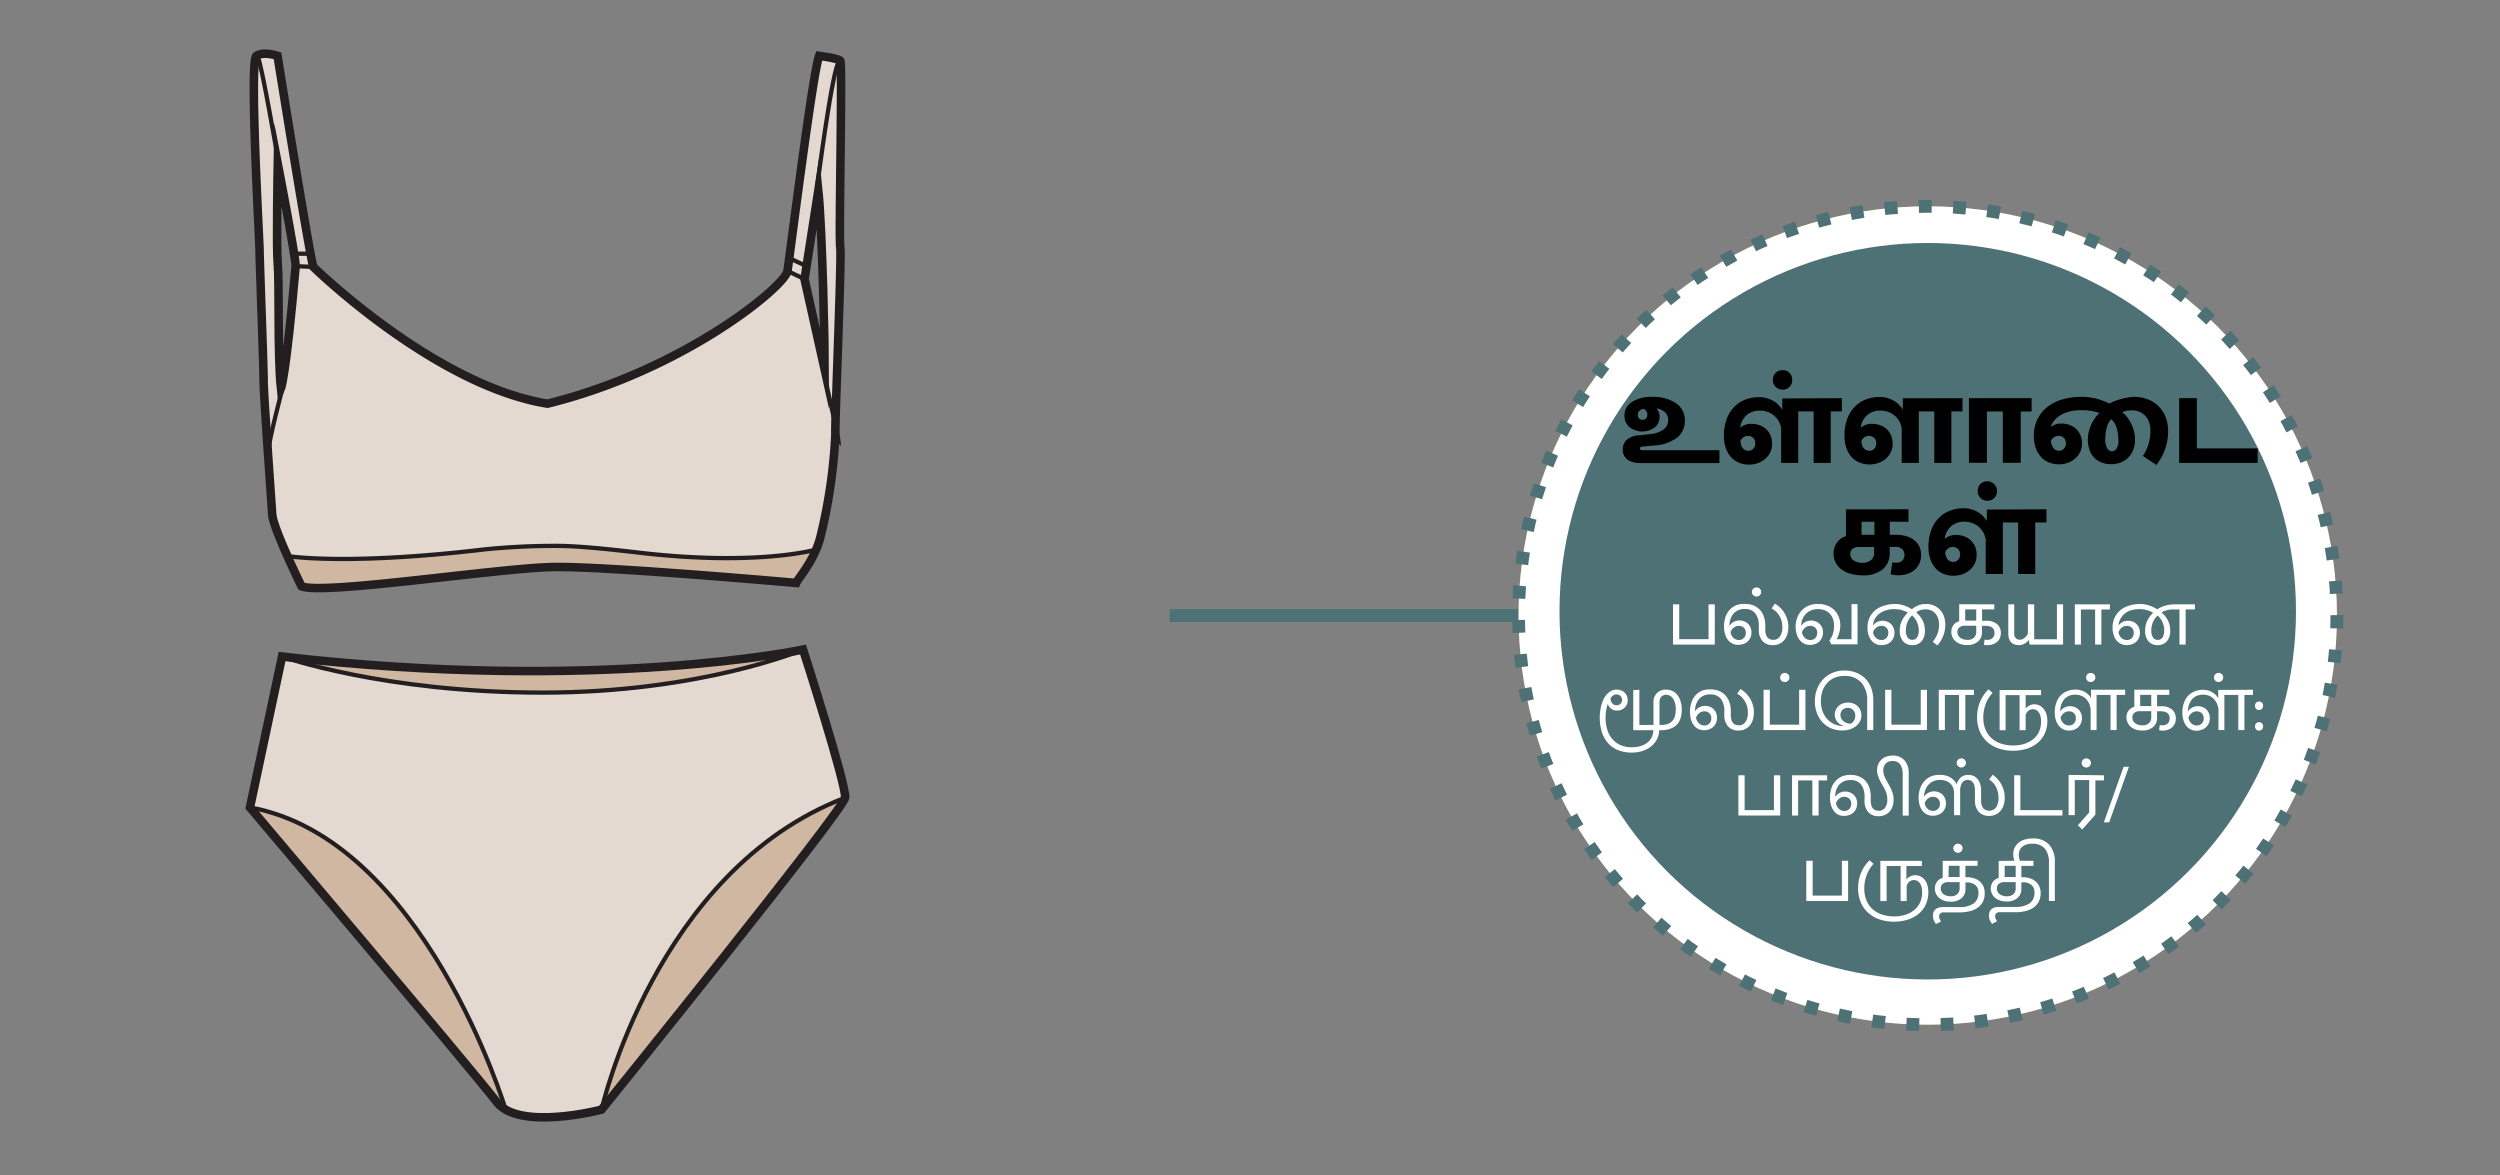 <svg xmlns="http://www.w3.org/2000/svg" viewBox="0 0 585 275"><rect x="0" y="0" width="585" height="275" fill="#808080" stroke="none"/><defs><style>.cls-1{fill:#e4d9d0;}.cls-2{fill:#cfb7a2;}.cls-3,.cls-4,.cls-5,.cls-8{fill:none;stroke-miterlimit:10;}.cls-3,.cls-4{stroke:#231f20;}.cls-3{stroke-width:2px;}.cls-5,.cls-8{stroke:#4e7175;stroke-width:3px;}.cls-6{fill:#84b250;}.cls-7{fill:#fff;}.cls-8{stroke-dasharray:3.01 5.01;}.cls-9{fill:#4e7175;}</style></defs><title>2.component 91</title><g id="B:_87-94" data-name="B: 87-94"><g id="_91_lingerie" data-name="91 lingerie"><path class="cls-1" d="M196.62,57.9c-.38-1.9.57-43.13,0-43.7s-4.94-1.14-4.94-1.14c-1.52,4-6.84,46.74-7.41,50.35s-24.23,23.18-56.16,31c-26.46-4.23-54.79-32-54.79-32-.89-2.6-8.36-49.4-8.36-49.4s-3.23-1.13-4.94,0,.76,43.51.76,45.6.95,27,.95,30.4,1.81,28.06,2,31.29,6.86,16.84,6.86,16.84c4.75,2.09,46.42-4.32,59-4.51s56.77,3.73,56.77,3.73c.47-1.14,4.08-5,5.57-10.41a124.52,124.52,0,0,0,3.59-24.4C195.29,100.08,197,59.8,196.62,57.9ZM69.14,62.27c-2.28,26-3.44,28.59-3.44,28.59-.82-7.72-.36-25.17-.74-29s0-23.56,0-23.56S69.29,60.56,69.14,62.27Zm119.12,3,3.23-20.71c1,9.69,1.52,37.68,1.52,42Z"/><path class="cls-1" d="M66,153.64s-6.21,29.09-7.51,35.3c0,0,52.51,62.06,57.74,68.92s24.52,1.8,24.52,1.8,56.63-70.07,57-73S187.91,152,187.91,152,140.2,162.14,66,153.64Z"/><path class="cls-2" d="M67.29,130.12s13.67,2.3,46.26-1.58a164.41,164.41,0,0,1,17-.8c5.17,0,14.06,1,19.65,1.66,27.26,3.1,40.72-.79,40.72-.79s-3.36,7.92-4.65,7.8-39.32-3.73-56.77-3.73-50.59,6.71-58.32,4.7Z"/><path class="cls-2" d="M140.76,259.66s12.52-55.93,57-73Z"/><path class="cls-2" d="M58.5,188.94c40.77,7.35,59.83,70.72,59.83,70.72Z"/><path class="cls-2" d="M66,153.64s23.72,8.43,60.93,8.43,61-10.06,61-10.06S127.94,161.93,66,153.64Z"/><path class="cls-3" d="M73.32,62.46s28.33,27.74,54.79,32C160,86.59,183.7,67,184.27,63.41s5.89-46.36,7.41-50.34c0,0,4.37.57,4.94,1.13s-.38,41.8,0,43.7-1.33,42.18-1.14,43.7a124.52,124.52,0,0,1-3.59,24.4c-1.49,5.4-5.1,9.27-5.57,10.41,0,0-44.23-3.92-56.77-3.73s-54.21,6.6-59,4.51c0,0-6.67-13.61-6.86-16.84s-2-27.87-2-31.29-.95-28.31-.95-30.4S58.31,14.2,60,13.07s4.94,0,4.94,0S72.43,59.86,73.32,62.46Z"/><path class="cls-3" d="M65,38.33s-.38,19.76,0,23.56-.08,21.25.74,29c0,0,1.16-2.55,3.44-28.59C69.29,60.56,65,38.33,65,38.33Z"/><path class="cls-3" d="M191.49,44.6l-3.23,20.71L193,86.59C193,82.28,192.48,54.29,191.49,44.6Z"/><path class="cls-4" d="M67.29,130.12s13.67,2.3,46.26-1.58a164.41,164.41,0,0,1,17-.8c5.17,0,14.06,1,19.65,1.66,27.26,3.1,40.72-.79,40.72-.79"/><path class="cls-4" d="M66.28,90.2S62.6,104,62.75,106.13"/><line class="cls-4" x1="193.25" y1="89.37" x2="195.5" y2="99.48"/><path class="cls-4" d="M191.31,43s3.45-27,5.07-28.76"/><path class="cls-4" d="M65.19,38.06S61,13.64,60.3,13.35"/><path class="cls-3" d="M66,153.64s-6.21,29.09-7.51,35.3c0,0,52.51,62.06,57.74,68.92s24.52,1.8,24.52,1.8,56.63-70.07,57-73S187.91,152,187.91,152,140.2,162.14,66,153.64Z"/><path class="cls-4" d="M140.76,259.66s12.52-55.93,57-73"/><path class="cls-4" d="M118.33,259.66S99.27,196.29,58.5,188.94"/><path class="cls-4" d="M66,153.64s23.72,8.43,60.93,8.43,61-10.06,61-10.06"/><line class="cls-4" x1="69.14" y1="62.27" x2="73.32" y2="62.46"/><line class="cls-4" x1="68.95" y1="59.37" x2="72.63" y2="59.37"/><line class="cls-4" x1="184.27" y1="63.41" x2="188.26" y2="65.31"/><line class="cls-4" x1="188.73" y1="62.27" x2="184.27" y2="60.22"/></g><line class="cls-5" x1="273.72" y1="144.03" x2="355.84" y2="144.03"/><circle class="cls-6" cx="451.09" cy="144.03" r="95.75"/><circle class="cls-7" cx="451.09" cy="144.03" r="95.75"/><circle class="cls-8" cx="451.09" cy="144.03" r="95.75"/><circle class="cls-9" cx="451.09" cy="143.03" r="86.17"/></g><g id="all_text" data-name="all text"><path d="M386.48,92.87a9.7,9.7,0,0,1,5.7,1.47,4.75,4.75,0,0,1,2.07,4.11,4.9,4.9,0,0,1-1.77,3.93,9.76,9.76,0,0,1-5.4,1.86l-2.79.27q-.54,0-.54.42a.41.41,0,0,0,.12.28.5.5,0,0,0,.39.14h18.09v3H383.87a5,5,0,0,1-3.06-.81,2.78,2.78,0,0,1-1.08-2.37,3.15,3.15,0,0,1,.81-2.15,4.57,4.57,0,0,1,3-1.15l2.67-.3a6.13,6.13,0,0,0,3.06-1.08,2.62,2.62,0,0,0,1.08-2.16,2.49,2.49,0,0,0-.73-1.86,3.36,3.36,0,0,0-2-.87,2.73,2.73,0,0,1,.72,1.92,3.12,3.12,0,0,1-1.12,2.49,4.91,4.91,0,0,1-5.94-.08,3.43,3.43,0,0,1-1.16-2.68,3.68,3.68,0,0,1,1.73-3.17A8.16,8.16,0,0,1,386.48,92.87Zm-1,4.2a1.43,1.43,0,0,0-.84-1.38,1.66,1.66,0,0,0-1,.42,1.24,1.24,0,0,0-.39,1,1.13,1.13,0,0,0,.3.82,1.19,1.19,0,0,0,1.62,0A1.13,1.13,0,0,0,385.46,97.07Z"/><path d="M431,93.17v3.09h-2.61v12.06h-4V96.26h-3.6v12.06h-4v-8.13a5,5,0,0,0-.57-1.62,4.7,4.7,0,0,0-1.08-1.31,5,5,0,0,0-3.3-1.18,4.72,4.72,0,0,0-3.07,1,4.52,4.52,0,0,0-1.55,3,3.84,3.84,0,0,1,2.64-.9,5.44,5.44,0,0,1,1.91.33,4.55,4.55,0,0,1,1.53.93,4.32,4.32,0,0,1,1,1.45,4.72,4.72,0,0,1,.37,1.91,4.54,4.54,0,0,1-1.6,3.57,5.31,5.31,0,0,1-1.73,1,6.25,6.25,0,0,1-2.07.35,6.09,6.09,0,0,1-2.41-.47,5,5,0,0,1-1.86-1.35,6.3,6.3,0,0,1-1.19-2.13,8.72,8.72,0,0,1-.42-2.8,11.32,11.32,0,0,1,.57-3.68,8.17,8.17,0,0,1,1.65-2.86,7.27,7.27,0,0,1,2.61-1.85,8.89,8.89,0,0,1,3.48-.64,6,6,0,0,1,1.56.19,7.44,7.44,0,0,1,1.31.48,6.12,6.12,0,0,1,1,.62,5,5,0,0,1,.7.63c.16.18.31.35.44.52a3.48,3.48,0,0,1,.34.56v-2.7ZM409,102a1.66,1.66,0,0,0-1,.3,2.59,2.59,0,0,0-.72.81,2.75,2.75,0,0,0,.5,1.72,1.65,1.65,0,0,0,1.39.65,1.51,1.51,0,0,0,1.1-.47,1.71,1.71,0,0,0,.46-1.27,1.65,1.65,0,0,0-.49-1.29A1.79,1.79,0,0,0,409,102Zm8.1-15.39a2.2,2.2,0,0,1,1.65.64,2.26,2.26,0,0,1,.63,1.64,2.23,2.23,0,0,1-.63,1.63,2.13,2.13,0,0,1-1.59.65,2.25,2.25,0,0,1-1.66-.65,2.21,2.21,0,0,1-.65-1.63,2.23,2.23,0,0,1,.65-1.64A2.16,2.16,0,0,1,417.14,86.63Z"/><path d="M459.23,93.17v3.09h-2.61v12.06h-4V96.26H449v12.06h-4v-8.13a5,5,0,0,0-.57-1.62,4.7,4.7,0,0,0-1.08-1.31,5,5,0,0,0-3.3-1.18,4.7,4.7,0,0,0-3.07,1,4.52,4.52,0,0,0-1.55,3,3.84,3.84,0,0,1,2.64-.9,5.44,5.44,0,0,1,1.91.33,4.65,4.65,0,0,1,1.53.93,4.47,4.47,0,0,1,1,1.45,4.72,4.72,0,0,1,.37,1.91,4.77,4.77,0,0,1-.43,2,4.66,4.66,0,0,1-1.17,1.53,5.42,5.42,0,0,1-1.73,1,6.25,6.25,0,0,1-2.07.35,6.06,6.06,0,0,1-2.41-.47,5,5,0,0,1-1.86-1.35,6.3,6.3,0,0,1-1.19-2.13,8.72,8.72,0,0,1-.42-2.8,11.32,11.32,0,0,1,.57-3.68,8.17,8.17,0,0,1,1.65-2.86,7.27,7.27,0,0,1,2.61-1.85,8.89,8.89,0,0,1,3.48-.64,6,6,0,0,1,1.56.19,7.44,7.44,0,0,1,1.31.48,6.12,6.12,0,0,1,1,.62,5,5,0,0,1,.7.63c.16.18.31.35.44.52a3.48,3.48,0,0,1,.34.56v-2.7ZM437.3,102a1.66,1.66,0,0,0-1,.3,2.59,2.59,0,0,0-.72.81,2.75,2.75,0,0,0,.5,1.72,1.65,1.65,0,0,0,1.39.65,1.53,1.53,0,0,0,1.1-.47,1.71,1.71,0,0,0,.46-1.27,1.65,1.65,0,0,0-.49-1.29A1.79,1.79,0,0,0,437.3,102Z"/><path d="M475.4,93.17v3.12h-2.55v12h-4.2v-12h-3.72v12h-4.2V93.17Z"/><path d="M487,92.87a13.88,13.88,0,0,1,3.6.43,15.93,15.93,0,0,1,3,1.13,8.91,8.91,0,0,1,1.42-.65,16,16,0,0,1,1.59-.48c.53-.13,1-.23,1.5-.31a7.22,7.22,0,0,1,1.16-.12,9,9,0,0,1,3.42.61,7.18,7.18,0,0,1,4.11,4.25,9.15,9.15,0,0,1,.54,3.18,11.94,11.94,0,0,1-.24,2.46,14.36,14.36,0,0,1-.62,2.13,11.24,11.24,0,0,1-.87,1.81c-.33.55-.65,1-1,1.49l-3.18-2.1a10.5,10.5,0,0,0,1.77-5.94,5.62,5.62,0,0,0-.33-2,4.29,4.29,0,0,0-.9-1.48,3.91,3.91,0,0,0-1.38-.93,4.57,4.57,0,0,0-1.74-.33,6,6,0,0,0-1.31.12,5.47,5.47,0,0,0-.94.3,6.38,6.38,0,0,1,1.2,1.23,9.36,9.36,0,0,1,.94,1.56,8.91,8.91,0,0,1,.63,1.75,7.63,7.63,0,0,1,.23,1.82,6.75,6.75,0,0,1-.42,2.46,5.23,5.23,0,0,1-1.17,1.83,5,5,0,0,1-1.79,1.14,6.35,6.35,0,0,1-2.26.39,6.05,6.05,0,0,1-2.16-.38,4.77,4.77,0,0,1-1.71-1.09,5,5,0,0,1-1.13-1.82,7.26,7.26,0,0,1-.4-2.53,7.39,7.39,0,0,1,.21-1.74,9.77,9.77,0,0,1,.57-1.68,8.44,8.44,0,0,1,.85-1.5,8.59,8.59,0,0,1,1.07-1.23,12,12,0,0,0-4.41-.66,10.35,10.35,0,0,0-2.48.28,8,8,0,0,0-2.07.81,6,6,0,0,0-1.54,1.25,4.36,4.36,0,0,0-.9,1.59,3.85,3.85,0,0,1,2.52-.81,5.38,5.38,0,0,1,1.9.33,4.55,4.55,0,0,1,1.53.93,4.32,4.32,0,0,1,1,1.45,4.72,4.72,0,0,1,.38,1.91,4.59,4.59,0,0,1-1.61,3.57,5.26,5.26,0,0,1-1.72,1,6.25,6.25,0,0,1-2.07.35,6.14,6.14,0,0,1-2.42-.47,5,5,0,0,1-1.86-1.35,6.28,6.28,0,0,1-1.18-2.11,9.25,9.25,0,0,1,.39-6.54,8.31,8.31,0,0,1,2.26-2.87,10.28,10.28,0,0,1,3.5-1.81A15.09,15.09,0,0,1,487,92.87ZM481.67,102a1.9,1.9,0,0,0-1.77,1.23,3.71,3.71,0,0,0,.6,1.62,1.55,1.55,0,0,0,1.35.63,1.49,1.49,0,0,0,1.09-.47,1.71,1.71,0,0,0,.47-1.27,1.66,1.66,0,0,0-.5-1.29A1.77,1.77,0,0,0,481.67,102Zm14,.66a7.89,7.89,0,0,0-.45-2.75,4.18,4.18,0,0,0-1.17-1.81A3.77,3.77,0,0,0,493,100a9.38,9.38,0,0,0-.36,2.72,4.08,4.08,0,0,0,.45,2.2,1.34,1.34,0,0,0,1.14.68,1.3,1.3,0,0,0,1.08-.68A4.08,4.08,0,0,0,495.71,102.68Z"/><path d="M514.07,93.17v11.76h14.22v3.39H509.93V93.17Z"/><path d="M446.59,119.17v2.91h-4.38v3.06h1.38a9,9,0,0,1,2.31.28,5.66,5.66,0,0,1,1.89.87,4.18,4.18,0,0,1,1.27,1.47,4.51,4.51,0,0,1,.47,2.12,4.58,4.58,0,0,1-.47,2.13,4.4,4.4,0,0,1-1.21,1.48,4.92,4.92,0,0,1-1.71.86,7.33,7.33,0,0,1-2,.27,6.25,6.25,0,0,1-.92-.08,7.47,7.47,0,0,1-.82-.16l.39-2.79a3.2,3.2,0,0,0,.49.07l.53,0a1.89,1.89,0,0,0,1.35-.48,2,2,0,0,0-.05-2.7,2.28,2.28,0,0,0-1.6-.51h-1.32v1.38a4.82,4.82,0,0,1-1.64,3.88,7.18,7.18,0,0,1-4.78,1.4,9.58,9.58,0,0,1-2.7-.36,6.51,6.51,0,0,1-2.13-1,4.74,4.74,0,0,1-1.4-1.63,4.58,4.58,0,0,1-.49-2.13,4.3,4.3,0,0,1,.91-2.7,4,4,0,0,1,.93-.86,3.21,3.21,0,0,1,1.07-.46v-6.3ZM434.92,128a2.18,2.18,0,0,0-1.43.43,1.5,1.5,0,0,0-.52,1.22,1.77,1.77,0,0,0,.75,1.47,3.38,3.38,0,0,0,2.1.57,3,3,0,0,0,2-.63,2.12,2.12,0,0,0,.72-1.68V128Zm.69-2.85h3v-3.06h-3Z"/><path d="M478.87,119.17v3.09h-2.62v12.06h-4V122.26h-3.59v12.06h-4v-8.13a5.31,5.31,0,0,0-.58-1.62,4.7,4.7,0,0,0-1.08-1.31,5,5,0,0,0-3.29-1.18,4.73,4.73,0,0,0-3.08,1,4.52,4.52,0,0,0-1.55,3,3.86,3.86,0,0,1,2.64-.9,5.44,5.44,0,0,1,1.91.33,4.55,4.55,0,0,1,1.53.93,4.32,4.32,0,0,1,1,1.45,4.72,4.72,0,0,1,.37,1.91,4.54,4.54,0,0,1-1.6,3.57,5.21,5.21,0,0,1-1.73,1,6.19,6.19,0,0,1-2.06.35,6.11,6.11,0,0,1-2.42-.47,5,5,0,0,1-1.86-1.35,6.3,6.3,0,0,1-1.19-2.13,8.72,8.72,0,0,1-.42-2.8,11.05,11.05,0,0,1,.58-3.68,8,8,0,0,1,1.64-2.86,7.22,7.22,0,0,1,2.62-1.85,8.84,8.84,0,0,1,3.47-.64,6,6,0,0,1,1.57.19,7.33,7.33,0,0,1,1.3.48,6.12,6.12,0,0,1,1,.62,5,5,0,0,1,.7.63c.16.18.31.35.44.52a4.43,4.43,0,0,1,.35.56v-2.7ZM456.93,128a1.61,1.61,0,0,0-1,.3,2.5,2.5,0,0,0-.73.81,2.75,2.75,0,0,0,.5,1.72,1.66,1.66,0,0,0,1.4.65,1.51,1.51,0,0,0,1.09-.47,1.71,1.71,0,0,0,.47-1.27,1.66,1.66,0,0,0-.5-1.29A1.79,1.79,0,0,0,456.93,128Zm8.1-15.39a2.32,2.32,0,0,1,1.65,3.91,2.13,2.13,0,0,1-1.58.65,2.25,2.25,0,0,1-1.67-.65,2.21,2.21,0,0,1-.65-1.63,2.23,2.23,0,0,1,.65-1.64A2.16,2.16,0,0,1,465,112.63Z"/><path class="cls-7" d="M392.94,141.42v8.15h6.86v-8.15h1.46v9.41h-9.78v-9.41Z"/><path class="cls-7" d="M408.48,141.33a4.93,4.93,0,0,1,1.75.31,4.07,4.07,0,0,1,1.47.94,4.45,4.45,0,0,1,1,1.59,6.16,6.16,0,0,1,.38,2.25v.87c0,1.62.63,2.43,1.9,2.43a1.79,1.79,0,0,0,1.52-.78,3.71,3.71,0,0,0,.57-2.2,5.16,5.16,0,0,0-.19-1.46,4.83,4.83,0,0,0-1.32-2.2,5,5,0,0,0-1-.71l.76-1.12a6.93,6.93,0,0,1,1.14.84,6.21,6.21,0,0,1,1,1.19,7.15,7.15,0,0,1,.73,1.55,6.08,6.08,0,0,1,.28,1.91,5.6,5.6,0,0,1-.25,1.75,4,4,0,0,1-.74,1.33,3.11,3.11,0,0,1-1.14.85,3.69,3.69,0,0,1-1.48.29,3.08,3.08,0,0,1-2.47-1,3.89,3.89,0,0,1-.83-2.63v-.82a4.52,4.52,0,0,0-.84-3,3,3,0,0,0-2.43-1,3.42,3.42,0,0,0-2.58,1,4.15,4.15,0,0,0-1,2.95,2.53,2.53,0,0,1,.95-.91,2.71,2.71,0,0,1,1.38-.36,2.9,2.9,0,0,1,1.12.21,2.59,2.59,0,0,1,.89.58,2.7,2.7,0,0,1,.58.88,2.87,2.87,0,0,1,.21,1.1,3,3,0,0,1-.23,1.2,2.69,2.69,0,0,1-.63.92,2.79,2.79,0,0,1-1,.6,3.43,3.43,0,0,1-1.22.21,3,3,0,0,1-1.35-.29,2.81,2.81,0,0,1-1.05-.83,4.08,4.08,0,0,1-.68-1.35,6,6,0,0,1-.25-1.82,6.56,6.56,0,0,1,.39-2.38,4.6,4.6,0,0,1,1.06-1.66,4.43,4.43,0,0,1,1.57-1A5.46,5.46,0,0,1,408.48,141.33Zm-1.63,5.13a1.76,1.76,0,0,0-.66.12,2.18,2.18,0,0,0-.54.33,2.67,2.67,0,0,0-.42.47,2.77,2.77,0,0,0-.28.54,2.25,2.25,0,0,0,.72,1.38,1.84,1.84,0,0,0,1.22.46,1.55,1.55,0,0,0,1.18-.47,1.69,1.69,0,0,0,.45-1.2,1.66,1.66,0,0,0-.44-1.18A1.63,1.63,0,0,0,406.85,146.46Zm4.16-9a1.06,1.06,0,0,1,.79.31,1,1,0,0,1,.31.75,1,1,0,0,1-.31.75,1,1,0,0,1-.75.32,1.07,1.07,0,0,1-.79-.32,1,1,0,0,1-.32-.75,1.08,1.08,0,0,1,1.07-1.06Z"/><path class="cls-7" d="M425.56,141.33a5.37,5.37,0,0,1,2,.37,4.61,4.61,0,0,1,1.61,1,4.68,4.68,0,0,1,1.07,1.61,5.24,5.24,0,0,1,.39,2.05,5.66,5.66,0,0,1-.08,1,7.75,7.75,0,0,1-.22.92,7.17,7.17,0,0,1-.29.76,5.9,5.9,0,0,1-.3.54h3.52v-8.21h1.4v9.41h-6.15l-.44-.91a4.82,4.82,0,0,0,.83-1.57,6.32,6.32,0,0,0,.27-1.85,4.75,4.75,0,0,0-.25-1.6,3.61,3.61,0,0,0-.75-1.24,3.37,3.37,0,0,0-1.16-.79,4.05,4.05,0,0,0-1.56-.29,4.37,4.37,0,0,0-1.62.29,3.57,3.57,0,0,0-1.23.79,3.85,3.85,0,0,0-.81,1.25,4.38,4.38,0,0,0-.31,1.6,2.66,2.66,0,0,1,.95-.9,2.7,2.7,0,0,1,1.36-.35,3,3,0,0,1,1.13.21,2.65,2.65,0,0,1,.88.58,2.55,2.55,0,0,1,.58.88,2.87,2.87,0,0,1,.21,1.1,3,3,0,0,1-.23,1.2,2.69,2.69,0,0,1-.63.92,2.61,2.61,0,0,1-1,.6,3.43,3.43,0,0,1-1.22.21,3,3,0,0,1-1.35-.3,3,3,0,0,1-1.05-.87,4.08,4.08,0,0,1-.68-1.35,5.58,5.58,0,0,1-.25-1.74,6,6,0,0,1,.4-2.19,5,5,0,0,1,1.1-1.7,4.87,4.87,0,0,1,1.69-1.09A5.68,5.68,0,0,1,425.56,141.33Zm-2,5.13a1.76,1.76,0,0,0-.66.12,2.18,2.18,0,0,0-.54.33,2.67,2.67,0,0,0-.42.47,3.45,3.45,0,0,0-.28.54,2.25,2.25,0,0,0,.72,1.38,1.84,1.84,0,0,0,1.22.46,1.59,1.59,0,0,0,1.19-.47,1.72,1.72,0,0,0,.44-1.2,1.62,1.62,0,0,0-.44-1.18A1.63,1.63,0,0,0,423.53,146.46Z"/><path class="cls-7" d="M443.31,141.33a6.73,6.73,0,0,1,2.28.37,7.76,7.76,0,0,1,1.78.86l.57-.41a5.11,5.11,0,0,1,.74-.4,4.53,4.53,0,0,1,.9-.31,5.2,5.2,0,0,1,1.08-.11,4.61,4.61,0,0,1,1.86.36,4.19,4.19,0,0,1,1.44,1,4.39,4.39,0,0,1,.92,1.52,5.85,5.85,0,0,1,.32,1.94,7.11,7.11,0,0,1-.16,1.58,7.4,7.4,0,0,1-.43,1.33,6.09,6.09,0,0,1-.6,1.1c-.22.33-.44.62-.65.88l-1.1-.86c.16-.2.33-.44.51-.71a6.5,6.5,0,0,0,.49-.91,6.88,6.88,0,0,0,.35-1.11,6.19,6.19,0,0,0,.13-1.33,4.44,4.44,0,0,0-.23-1.44,3.32,3.32,0,0,0-.64-1.12,2.92,2.92,0,0,0-1-.72,3.23,3.23,0,0,0-1.29-.26,3.71,3.71,0,0,0-1.24.2,3.15,3.15,0,0,0-.93.5c.27.26.52.53.76.81a5.89,5.89,0,0,1,.65.95,4.65,4.65,0,0,1,.44,1.15,5.47,5.47,0,0,1,.16,1.39,3.62,3.62,0,0,1-.79,2.5,2.79,2.79,0,0,1-2.17.88,2.7,2.7,0,0,1-2.11-.88,3.55,3.55,0,0,1-.8-2.46,5.22,5.22,0,0,1,.56-2.52,7.72,7.72,0,0,1,1.32-1.76,7.43,7.43,0,0,0-1.25-.53,6.35,6.35,0,0,0-2-.27,5.91,5.91,0,0,0-1.87.28,4.83,4.83,0,0,0-1.52.77,3.92,3.92,0,0,0-1.06,1.2,3.71,3.71,0,0,0-.45,1.59,2.76,2.76,0,0,1,2.24-1.12,2.94,2.94,0,0,1,1.12.21,2.62,2.62,0,0,1,1.46,1.46,2.87,2.87,0,0,1,.21,1.1,3,3,0,0,1-.23,1.2,2.69,2.69,0,0,1-1.58,1.52,3.53,3.53,0,0,1-1.23.21,3,3,0,0,1-1.35-.29,3,3,0,0,1-1-.8,3.83,3.83,0,0,1-.69-1.28,5.54,5.54,0,0,1-.24-1.7,5.42,5.42,0,0,1,.52-2.45,5.18,5.18,0,0,1,1.4-1.74,6.08,6.08,0,0,1,2.05-1A8.44,8.44,0,0,1,443.31,141.33Zm-3.12,5.13a1.67,1.67,0,0,0-.65.12,1.87,1.87,0,0,0-.54.33,2.06,2.06,0,0,0-.42.47,2.81,2.81,0,0,0-.29.54,2.35,2.35,0,0,0,.72,1.38,1.86,1.86,0,0,0,1.22.46,1.59,1.59,0,0,0,1.19-.47,1.68,1.68,0,0,0,.44-1.2,1.52,1.52,0,0,0-1.67-1.63Zm8.8,1.08a4.81,4.81,0,0,0-.14-1.17,5.91,5.91,0,0,0-.37-1,4.3,4.3,0,0,0-.51-.79,3.73,3.73,0,0,0-.54-.57,3.24,3.24,0,0,0-.52.57,4.48,4.48,0,0,0-.47.78,5.44,5.44,0,0,0-.34,1,5.22,5.22,0,0,0-.13,1.21,2.91,2.91,0,0,0,.38,1.56,1.28,1.28,0,0,0,1.16.58,1.22,1.22,0,0,0,1.1-.58A3,3,0,0,0,449,147.54Z"/><path class="cls-7" d="M466.66,141.42v1.18h-2.85v2.66h.87a3.85,3.85,0,0,1,2.64.78,2.66,2.66,0,0,1,.88,2.11,2.88,2.88,0,0,1-.23,1.15,2.47,2.47,0,0,1-.64.89,2.72,2.72,0,0,1-1,.57,3.78,3.78,0,0,1-1.23.2,3.49,3.49,0,0,1-.86-.09l.16-1.2.33.05a1.94,1.94,0,0,0,.33,0,1.67,1.67,0,0,0,1.2-.43,1.54,1.54,0,0,0,.45-1.16c0-1.13-.71-1.69-2.12-1.69h-.82v1.59a2.66,2.66,0,0,1-.91,2.09,3.71,3.71,0,0,1-2.57.82,4.84,4.84,0,0,1-1.45-.21,3.43,3.43,0,0,1-1.17-.61,2.8,2.8,0,0,1-.78-1,2.72,2.72,0,0,1-.28-1.26,2.75,2.75,0,0,1,.15-.93,2.5,2.5,0,0,1,1-1.26,2.28,2.28,0,0,1,.69-.28v-4Zm-6.88,5a1.92,1.92,0,0,0-1.27.38,1.32,1.32,0,0,0-.48,1.1,1.61,1.61,0,0,0,.65,1.32,2.72,2.72,0,0,0,1.73.5,2.09,2.09,0,0,0,1.5-.5,1.85,1.85,0,0,0,.53-1.4v-1.4Zm.08-1.2h2.58V142.6h-2.58Z"/><path class="cls-7" d="M471.33,141.42v6.8a1.58,1.58,0,0,0,.34,1.09,1.28,1.28,0,0,0,1,.38,1.4,1.4,0,0,0,.61-.14,2.55,2.55,0,0,0,.52-.33,2.24,2.24,0,0,0,.42-.45c.12-.18.22-.34.3-.49v-6.86H476v8.17h5.32v-8.17h1.44v9.41h-7.82l-.23-1.12a1.67,1.67,0,0,1-.27.36,3.29,3.29,0,0,1-.47.41,3.5,3.5,0,0,1-.67.34,2.45,2.45,0,0,1-.83.14c-1.69,0-2.53-.93-2.53-2.79v-6.75Z"/><path class="cls-7" d="M493.72,141.42v1.2h-2v8.21h-1.46v-8.21h-3.33v8.21h-1.42v-9.41Z"/><path class="cls-7" d="M500.63,141.33a6.94,6.94,0,0,1,2.35.38,7.45,7.45,0,0,1,1.81.87,6.86,6.86,0,0,1,1.71-.8,8,8,0,0,1,2.53-.36h4.58v1.18h-2.17v8.23H510v-8.21H508.9a5.63,5.63,0,0,0-3.1.68c.26.24.52.51.77.79a5.61,5.61,0,0,1,.65.94,4.92,4.92,0,0,1,.45,1.15,5.71,5.71,0,0,1,.16,1.42,3.54,3.54,0,0,1-.8,2.48,2.75,2.75,0,0,1-2.16.88,2.69,2.69,0,0,1-2.11-.88,3.55,3.55,0,0,1-.8-2.46,5.83,5.83,0,0,1,.15-1.38,4.89,4.89,0,0,1,.42-1.13,6.29,6.29,0,0,1,.6-.94,6.76,6.76,0,0,1,.71-.79,8.07,8.07,0,0,0-1.27-.55,6,6,0,0,0-2-.29,6.48,6.48,0,0,0-1.86.26,4.54,4.54,0,0,0-1.49.75,4.14,4.14,0,0,0-1,1.2,3.67,3.67,0,0,0-.49,1.61,2.82,2.82,0,0,1,.94-.8,2.79,2.79,0,0,1,1.29-.3,3,3,0,0,1,1.12.21,2.65,2.65,0,0,1,.88.58,2.55,2.55,0,0,1,.58.88,2.87,2.87,0,0,1,.21,1.1,3,3,0,0,1-.23,1.2,2.69,2.69,0,0,1-.63.92,2.61,2.61,0,0,1-1,.6,3.43,3.43,0,0,1-1.22.21,3,3,0,0,1-1.35-.29,3,3,0,0,1-1.05-.8,3.81,3.81,0,0,1-.68-1.28,5.53,5.53,0,0,1-.25-1.7,5.36,5.36,0,0,1,.52-2.43,5.22,5.22,0,0,1,1.37-1.74,6,6,0,0,1,2-1A7.94,7.94,0,0,1,500.63,141.33Zm-3,5.13a1.76,1.76,0,0,0-.66.12,2.18,2.18,0,0,0-.54.33,2.67,2.67,0,0,0-.42.47,3.45,3.45,0,0,0-.28.54,2.25,2.25,0,0,0,.72,1.38,1.84,1.84,0,0,0,1.22.46,1.59,1.59,0,0,0,1.19-.47,1.72,1.72,0,0,0,.44-1.2,1.65,1.65,0,0,0-.43-1.18A1.67,1.67,0,0,0,497.61,146.46Zm8.8,1.1a4.82,4.82,0,0,0-.15-1.23,5.68,5.68,0,0,0-.38-1,4.18,4.18,0,0,0-.51-.76,4.54,4.54,0,0,0-.52-.54,5.59,5.59,0,0,0-.49.54,3.66,3.66,0,0,0-.47.76,4.53,4.53,0,0,0-.36,1,4.75,4.75,0,0,0-.14,1.24,2.84,2.84,0,0,0,.38,1.58,1.28,1.28,0,0,0,1.16.58,1.24,1.24,0,0,0,1.09-.58A2.84,2.84,0,0,0,506.41,147.56Z"/><path class="cls-7" d="M383.61,161.42v8.21h3.31v-5.26a2.8,2.8,0,0,1,3-3,3.44,3.44,0,0,1,1.33.27,3.28,3.28,0,0,1,1.16.87,4.27,4.27,0,0,1,.81,1.48,6.34,6.34,0,0,1,.31,2.11,6.48,6.48,0,0,1-.29,2,3.65,3.65,0,0,1-.88,1.49,3.93,3.93,0,0,1-1.53.94,6.4,6.4,0,0,1-2.22.34h-.36a4.84,4.84,0,0,1-.52,2.12,5.22,5.22,0,0,1-1.35,1.65,6.4,6.4,0,0,1-2,1.08,8.92,8.92,0,0,1-5.72-.17,6.33,6.33,0,0,1-2.34-1.61,7.21,7.21,0,0,1-1.47-2.59,11.64,11.64,0,0,1-.24-5.9,7.94,7.94,0,0,1,.76-2.09,4.46,4.46,0,0,1,1.25-1.45,2.79,2.79,0,0,1,1.69-.54,2.67,2.67,0,0,1,1.1.21,2.35,2.35,0,0,1,.81.56,2.18,2.18,0,0,1,.49.79,2.62,2.62,0,0,1,.17.91,2.3,2.3,0,0,1-.71,1.75,2.52,2.52,0,0,1-1.82.68,2.15,2.15,0,0,1-1.36-.44,2.21,2.21,0,0,1-.77-1.12,8.88,8.88,0,0,0-.37,1.48,9.71,9.71,0,0,0-.14,1.71,9.46,9.46,0,0,0,.42,2.93,6.15,6.15,0,0,0,1.22,2.18,5.12,5.12,0,0,0,1.93,1.37,6.53,6.53,0,0,0,2.56.48,7.16,7.16,0,0,0,2.08-.29,4.72,4.72,0,0,0,1.58-.81,3.66,3.66,0,0,0,1-1.25,4,4,0,0,0,.39-1.64h-4.71v-9.41Zm-5.36,1.08a1.45,1.45,0,0,0-.79.25,1.6,1.6,0,0,0-.59.69,1.88,1.88,0,0,0,.41,1.15,1.28,1.28,0,0,0,1,.44,1.25,1.25,0,0,0,.91-.34,1.19,1.19,0,0,0,.37-.89,1.24,1.24,0,0,0-.37-.94A1.26,1.26,0,0,0,378.25,162.5Zm10.07,7.13h.48a4.15,4.15,0,0,0,1.53-.26,2.6,2.6,0,0,0,1.61-1.82,5.48,5.48,0,0,0,.18-1.45,4.41,4.41,0,0,0-.65-2.66,1.94,1.94,0,0,0-1.57-.86,1.54,1.54,0,0,0-1.14.43,1.94,1.94,0,0,0-.44,1.43Z"/><path class="cls-7" d="M400.41,161.33a4.87,4.87,0,0,1,1.74.31,4.2,4.2,0,0,1,1.48.94,4.57,4.57,0,0,1,1,1.59,6,6,0,0,1,.38,2.25v.87c0,1.62.64,2.43,1.9,2.43a1.78,1.78,0,0,0,1.52-.78,3.71,3.71,0,0,0,.57-2.2,5.16,5.16,0,0,0-.19-1.46,4.6,4.6,0,0,0-.53-1.22,5.38,5.38,0,0,0-.79-1,4.42,4.42,0,0,0-1-.71l.76-1.12a6.93,6.93,0,0,1,1.14.84,6.21,6.21,0,0,1,1,1.19,6.71,6.71,0,0,1,.73,1.55,6.07,6.07,0,0,1,.29,1.91,5.6,5.6,0,0,1-.26,1.75,3.8,3.8,0,0,1-.73,1.33,3.28,3.28,0,0,1-1.14.85,3.72,3.72,0,0,1-1.48.29,3.07,3.07,0,0,1-2.47-1,3.9,3.9,0,0,1-.84-2.63v-.82a4.52,4.52,0,0,0-.84-3,3,3,0,0,0-2.43-1,3.4,3.4,0,0,0-2.57,1,4.15,4.15,0,0,0-1,2.95,2.6,2.6,0,0,1,.95-.91,2.74,2.74,0,0,1,1.39-.36,2.94,2.94,0,0,1,1.12.21,2.62,2.62,0,0,1,1.46,1.46,2.87,2.87,0,0,1,.21,1.1,3,3,0,0,1-.23,1.2,2.69,2.69,0,0,1-1.58,1.52,3.53,3.53,0,0,1-1.23.21,3,3,0,0,1-1.35-.29,2.86,2.86,0,0,1-1-.83,4.29,4.29,0,0,1-.69-1.35,6.32,6.32,0,0,1-.24-1.82,6.56,6.56,0,0,1,.39-2.38,4.47,4.47,0,0,1,1.06-1.66,4.34,4.34,0,0,1,1.57-1A5.42,5.42,0,0,1,400.41,161.33Zm-1.64,5.13a1.67,1.67,0,0,0-.65.12,1.87,1.87,0,0,0-.54.33,2.06,2.06,0,0,0-.42.47,2.81,2.81,0,0,0-.29.54,2.31,2.31,0,0,0,.73,1.38,1.81,1.81,0,0,0,1.21.46,1.59,1.59,0,0,0,1.19-.47,1.68,1.68,0,0,0,.44-1.2,1.52,1.52,0,0,0-1.67-1.63Z"/><path class="cls-7" d="M414.14,161.42v8.15H421v-8.15h1.47v9.41h-9.79v-9.41Zm3.48-3.95a1.06,1.06,0,0,1,.79.31,1,1,0,0,1,.31.75,1,1,0,0,1-.31.75,1,1,0,0,1-.75.32,1.07,1.07,0,0,1-.79-.32,1,1,0,0,1-.31-.75,1.06,1.06,0,0,1,1.06-1.06Z"/><path class="cls-7" d="M431.53,156.9a7.59,7.59,0,0,1,2.86.51,6.07,6.07,0,0,1,2.15,1.44,6.24,6.24,0,0,1,1.34,2.21,8.35,8.35,0,0,1,.47,2.85v6.92h-1.43v-6.71a6.33,6.33,0,0,0-1.39-4.42,5.23,5.23,0,0,0-4.06-1.53,5.71,5.71,0,0,0-2.12.4,5,5,0,0,0-1.7,1.15,5.46,5.46,0,0,0-1.14,1.85,7.1,7.1,0,0,0-.42,2.53,6.76,6.76,0,0,0,.39,2.34,5.28,5.28,0,0,0,1.1,1.82,5.08,5.08,0,0,0,1.64,1.19,5,5,0,0,0,2.06.43h.31a2.93,2.93,0,0,1-.81-.29,2.72,2.72,0,0,1-.72-.54,2.78,2.78,0,0,1-.52-.79,2.53,2.53,0,0,1-.2-1,2.7,2.7,0,0,1,.24-1.16,2.81,2.81,0,0,1,.65-.91,2.87,2.87,0,0,1,1-.59,3.67,3.67,0,0,1,1.22-.2,3.58,3.58,0,0,1,1.19.2,3.29,3.29,0,0,1,1,.59,2.78,2.78,0,0,1,.67.94,2.85,2.85,0,0,1,.25,1.23,3,3,0,0,1-.37,1.52,3.54,3.54,0,0,1-1,1.12,4.47,4.47,0,0,1-1.42.69,6,6,0,0,1-1.71.24,6.75,6.75,0,0,1-2.51-.47,6,6,0,0,1-2-1.36,6.47,6.47,0,0,1-1.36-2.15,7.52,7.52,0,0,1-.51-2.84,7.89,7.89,0,0,1,.53-2.94,6.89,6.89,0,0,1,1.47-2.28,6.31,6.31,0,0,1,2.19-1.47A7.21,7.21,0,0,1,431.53,156.9Zm-.86,10.43a1.78,1.78,0,0,0,.2.83,2.18,2.18,0,0,0,.54.63,2.48,2.48,0,0,0,.77.41,2.67,2.67,0,0,0,.89.14,1.77,1.77,0,0,0,.78-.73,2.24,2.24,0,0,0,.28-1.16,1.79,1.79,0,0,0-.5-1.32,1.71,1.71,0,0,0-1.25-.49,1.68,1.68,0,0,0-1.22.46A1.61,1.61,0,0,0,430.67,167.33Z"/><path class="cls-7" d="M442.59,161.42v8.15h6.86v-8.15h1.46v9.41h-9.79v-9.41Z"/><path class="cls-7" d="M461.89,161.42v1.2h-2v8.21h-1.47v-8.21h-3.32v8.21h-1.43v-9.41Z"/><path class="cls-7" d="M476,164.8a2.63,2.63,0,0,1,1.26.3,2.88,2.88,0,0,1,1,.82,3.6,3.6,0,0,1,.61,1.24,5.69,5.69,0,0,1,.21,1.6,6.92,6.92,0,0,1-.56,2.79,6.2,6.2,0,0,1-1.6,2.18,7.38,7.38,0,0,1-2.54,1.43,10.44,10.44,0,0,1-3.38.51,10.2,10.2,0,0,1-3.33-.53,7.56,7.56,0,0,1-2.65-1.53,6.82,6.82,0,0,1-1.75-2.45,8.23,8.23,0,0,1-.63-3.3,9.11,9.11,0,0,1,.77-3.82,8.59,8.59,0,0,1,1.91-2.73l.95.83a6.76,6.76,0,0,0-.85,1.08,7.56,7.56,0,0,0-.7,1.36,9.54,9.54,0,0,0-.46,1.57,8.13,8.13,0,0,0-.17,1.71,7.3,7.3,0,0,0,.5,2.81,5.67,5.67,0,0,0,1.42,2.06,6.38,6.38,0,0,0,2.22,1.27,8.87,8.87,0,0,0,2.85.44,8.4,8.4,0,0,0,2.75-.42,6.14,6.14,0,0,0,2.06-1.16,4.82,4.82,0,0,0,1.29-1.77,5.69,5.69,0,0,0,.43-2.26,5.1,5.1,0,0,0-.11-1.13,3,3,0,0,0-.36-.91,2,2,0,0,0-.61-.61,1.7,1.7,0,0,0-.87-.22,1.64,1.64,0,0,0-1,.35,2.07,2.07,0,0,0-.66,1v3.56h-1.42v-8.21h-3.27v8.21h-1.4v-9.41h9.7v1.2H474v3.15a2.31,2.31,0,0,1,.81-.67A2.54,2.54,0,0,1,476,164.8Z"/><path class="cls-7" d="M497.29,161.4v1.22h-2v8.21h-1.42v-8.21H490.6v8.21h-1.39V166.1a4.05,4.05,0,0,0-1.16-2.63,3.48,3.48,0,0,0-2.47-.91,3.32,3.32,0,0,0-2.49,1,4.26,4.26,0,0,0-1,2.91,2.47,2.47,0,0,1,.95-.89,2.75,2.75,0,0,1,1.35-.33,2.94,2.94,0,0,1,1.12.21,2.65,2.65,0,0,1,.88.58,2.55,2.55,0,0,1,.58.88,2.87,2.87,0,0,1,.21,1.1,3,3,0,0,1-.23,1.2,2.69,2.69,0,0,1-.63.92,2.66,2.66,0,0,1-.95.6,3.53,3.53,0,0,1-1.23.21,3.08,3.08,0,0,1-1.36-.3,3,3,0,0,1-1.05-.87,4.08,4.08,0,0,1-.68-1.35,6,6,0,0,1-.24-1.76,6.25,6.25,0,0,1,.39-2.27,4.9,4.9,0,0,1,1-1.68,4.51,4.51,0,0,1,1.54-1,5,5,0,0,1,1.89-.36,4.37,4.37,0,0,1,1.29.18A4.57,4.57,0,0,1,488,162a4.21,4.21,0,0,1,.79.65,2.76,2.76,0,0,1,.5.74v-2Zm-13.21,5.06a1.67,1.67,0,0,0-.65.12,1.87,1.87,0,0,0-.54.33,2.06,2.06,0,0,0-.42.47,2.81,2.81,0,0,0-.29.54,2.35,2.35,0,0,0,.72,1.38,1.86,1.86,0,0,0,1.22.46,1.59,1.59,0,0,0,1.19-.47,1.68,1.68,0,0,0,.44-1.2,1.52,1.52,0,0,0-1.67-1.63Zm5.13-9a1.06,1.06,0,0,1,.79.31,1,1,0,0,1,.31.75,1,1,0,0,1-.31.75,1,1,0,0,1-.75.32,1.07,1.07,0,0,1-.79-.32,1,1,0,0,1-.31-.75,1.06,1.06,0,0,1,1.06-1.06Z"/><path class="cls-7" d="M507.6,161.42v1.18h-2.85v2.66h.88a3.85,3.85,0,0,1,2.64.78,2.69,2.69,0,0,1,.87,2.11,2.88,2.88,0,0,1-.22,1.15,2.69,2.69,0,0,1-1.61,1.46,3.69,3.69,0,0,1-1.23.2,3.4,3.4,0,0,1-.85-.09l.15-1.2.33.05a2,2,0,0,0,.34,0,1.64,1.64,0,0,0,1.19-.43,1.51,1.51,0,0,0,.46-1.16c0-1.13-.71-1.69-2.13-1.69h-.82v1.59a2.66,2.66,0,0,1-.91,2.09,3.68,3.68,0,0,1-2.56.82,4.91,4.91,0,0,1-1.46-.21,3.29,3.29,0,0,1-1.16-.61,2.8,2.8,0,0,1-.78-1,2.72,2.72,0,0,1-.29-1.26,2.75,2.75,0,0,1,.15-.93,2.47,2.47,0,0,1,.41-.73,2.7,2.7,0,0,1,.59-.53,2.28,2.28,0,0,1,.69-.28v-4Zm-6.87,5a2,2,0,0,0-1.28.38,1.34,1.34,0,0,0-.47,1.1,1.6,1.6,0,0,0,.64,1.32,2.72,2.72,0,0,0,1.73.5,2.06,2.06,0,0,0,1.5-.5,1.82,1.82,0,0,0,.54-1.4v-1.4Zm.07-1.2h2.59V162.6H500.8Z"/><path class="cls-7" d="M527.19,161.4v1.22h-2v8.21h-1.43v-8.21H520.5v8.21h-1.38V166.1a4.15,4.15,0,0,0-1.16-2.63,3.5,3.5,0,0,0-2.47-.91,3.32,3.32,0,0,0-2.49,1,4.21,4.21,0,0,0-1,2.91,2.54,2.54,0,0,1,.95-.89,2.81,2.81,0,0,1,1.35-.33,2.9,2.9,0,0,1,1.12.21,2.59,2.59,0,0,1,.89.58,2.7,2.7,0,0,1,.58.88,2.87,2.87,0,0,1,.21,1.1,3,3,0,0,1-.23,1.2,2.69,2.69,0,0,1-.63.92,2.79,2.79,0,0,1-1,.6A3.43,3.43,0,0,1,514,171a3,3,0,0,1-2.42-1.17,4.06,4.06,0,0,1-.67-1.35,6,6,0,0,1-.24-1.76,6.47,6.47,0,0,1,.38-2.27,4.92,4.92,0,0,1,1-1.68,4.42,4.42,0,0,1,1.54-1,4.89,4.89,0,0,1,1.89-.36,4.42,4.42,0,0,1,1.29.18,4.31,4.31,0,0,1,1,.46,3.66,3.66,0,0,1,.79.65,2.76,2.76,0,0,1,.5.74v-2ZM514,166.46a1.76,1.76,0,0,0-.66.12,2.18,2.18,0,0,0-.54.33,2.67,2.67,0,0,0-.42.47,2.77,2.77,0,0,0-.28.54,2.25,2.25,0,0,0,.72,1.38,1.84,1.84,0,0,0,1.22.46,1.55,1.55,0,0,0,1.18-.47,1.69,1.69,0,0,0,.45-1.2,1.66,1.66,0,0,0-.44-1.18A1.63,1.63,0,0,0,514,166.46Zm5.13-9a1.08,1.08,0,0,1,.79.31,1,1,0,0,1,.31.75,1,1,0,0,1-.31.75,1,1,0,0,1-.75.32,1.07,1.07,0,0,1-.79-.32,1,1,0,0,1-.32-.75,1.08,1.08,0,0,1,1.07-1.06Z"/><path class="cls-7" d="M528.62,164.16a.91.91,0,0,1,.68.27,1.08,1.08,0,0,1,0,1.43.91.91,0,0,1-.68.27.93.93,0,0,1-.69-.27,1.11,1.11,0,0,1,0-1.43A.93.93,0,0,1,528.62,164.16Zm0,4.82a.92.92,0,0,1,.68.28,1.07,1.07,0,0,1,0,1.42.88.88,0,0,1-.68.28.9.9,0,0,1-.69-.28,1.1,1.1,0,0,1,0-1.42A.94.94,0,0,1,528.62,169Z"/><path class="cls-7" d="M408.24,181.42v8.15h6.86v-8.15h1.47v9.41h-9.79v-9.41Z"/><path class="cls-7" d="M427.55,181.42v1.2h-2v8.21h-1.46v-8.21h-3.33v8.21h-1.42v-9.41Z"/><path class="cls-7" d="M433.15,181.33a4.93,4.93,0,0,1,1.75.31,4.07,4.07,0,0,1,1.47.94,4.45,4.45,0,0,1,1,1.59,6.16,6.16,0,0,1,.38,2.25v.87c0,1.62.63,2.43,1.9,2.43a1.72,1.72,0,0,0,1.43-.69,3,3,0,0,0,.55-1.93,4.92,4.92,0,0,0-.28-1.7,8.81,8.81,0,0,0-.71-1.45l-.46-.78c-.16-.29-.31-.6-.45-.91a8.33,8.33,0,0,1-.36-1,4,4,0,0,1-.14-1,3.63,3.63,0,0,1,.26-1.37,3.2,3.2,0,0,1,.73-1.11,3.3,3.3,0,0,1,1.15-.72,4.2,4.2,0,0,1,1.49-.25,3.55,3.55,0,0,1,2.77,1.08,4.57,4.57,0,0,1,1,3.19v9.77h-1.4v-9.64a3.9,3.9,0,0,0-.59-2.34,2.14,2.14,0,0,0-1.85-.79,2,2,0,0,0-1.53.61,2.2,2.2,0,0,0-.57,1.57,3.6,3.6,0,0,0,.28,1.42,10.23,10.23,0,0,0,.65,1.28l.56,1a7.34,7.34,0,0,1,.47,1,7,7,0,0,1,.33,1,5.39,5.39,0,0,1,.12,1.17,4.77,4.77,0,0,1-.26,1.61,3.62,3.62,0,0,1-.71,1.21,3.19,3.19,0,0,1-1.1.76,3.51,3.51,0,0,1-1.43.28,3.08,3.08,0,0,1-2.47-1,4,4,0,0,1-.83-2.63v-.82a4.52,4.52,0,0,0-.84-3,3,3,0,0,0-2.43-1,3.42,3.42,0,0,0-2.58,1,4.15,4.15,0,0,0-1,2.95,2.53,2.53,0,0,1,.95-.91,2.71,2.71,0,0,1,1.38-.36,2.9,2.9,0,0,1,1.12.21,2.59,2.59,0,0,1,.89.58,2.55,2.55,0,0,1,.58.88,2.87,2.87,0,0,1,.21,1.1,3,3,0,0,1-.23,1.2,2.69,2.69,0,0,1-.63.92,2.61,2.61,0,0,1-1,.6,3.43,3.43,0,0,1-1.22.21,3,3,0,0,1-1.35-.29,2.81,2.81,0,0,1-1-.83,4.08,4.08,0,0,1-.68-1.35,6,6,0,0,1-.25-1.82,6.56,6.56,0,0,1,.39-2.38,4.62,4.62,0,0,1,1.07-1.66,4.3,4.3,0,0,1,1.56-1A5.46,5.46,0,0,1,433.15,181.33Zm-1.63,5.13a1.76,1.76,0,0,0-.66.12,2.18,2.18,0,0,0-.54.33,2.67,2.67,0,0,0-.42.47,2.77,2.77,0,0,0-.28.54,2.25,2.25,0,0,0,.72,1.38,1.84,1.84,0,0,0,1.22.46,1.55,1.55,0,0,0,1.18-.47,1.69,1.69,0,0,0,.45-1.2,1.62,1.62,0,0,0-.44-1.18A1.63,1.63,0,0,0,431.52,186.46Z"/><path class="cls-7" d="M454,181.33a4.43,4.43,0,0,1,2.43.62,4.37,4.37,0,0,1,1.45,1.52,3.52,3.52,0,0,1,.91-1.52,2.5,2.5,0,0,1,1.79-.62,2.86,2.86,0,0,1,1.35.3,2.75,2.75,0,0,1,.94.82,3.32,3.32,0,0,1,.54,1.19,5.9,5.9,0,0,1,.17,1.43v2.22a2.85,2.85,0,0,0,.5,1.84,2,2,0,0,0,3-.21,3.85,3.85,0,0,0,.57-2.24,5.49,5.49,0,0,0-.58-2.51,4.29,4.29,0,0,0-1.61-1.76l.82-1.12a6.52,6.52,0,0,1,2.08,2.35,6.39,6.39,0,0,1,.75,3,5.66,5.66,0,0,1-.26,1.76,3.81,3.81,0,0,1-.73,1.35,3.28,3.28,0,0,1-1.15.87,3.61,3.61,0,0,1-1.49.3,3.15,3.15,0,0,1-2.5-1,3.9,3.9,0,0,1-.84-2.63v-2.28a5.13,5.13,0,0,0-.09-1,2.4,2.4,0,0,0-.29-.79,1.58,1.58,0,0,0-.54-.52,1.62,1.62,0,0,0-.81-.19,1.47,1.47,0,0,0-1.28.68,3.26,3.26,0,0,0-.45,1.83v5.74h-1.43v-5.11a3.54,3.54,0,0,0-.24-1.35,2.65,2.65,0,0,0-.7-1,2.77,2.77,0,0,0-1.06-.6,4.43,4.43,0,0,0-1.34-.2,3.76,3.76,0,0,0-1.41.27,3.13,3.13,0,0,0-1.16.78,4,4,0,0,0-.79,1.24,4.54,4.54,0,0,0-.33,1.66,2.68,2.68,0,0,1,.95-.91,2.74,2.74,0,0,1,1.39-.36,2.9,2.9,0,0,1,1.12.21,2.69,2.69,0,0,1,.89.58,2.52,2.52,0,0,1,.57.88,2.87,2.87,0,0,1,.21,1.1,2.81,2.81,0,0,1-.85,2.12,2.79,2.79,0,0,1-1,.6,3.45,3.45,0,0,1-1.23.21,3,3,0,0,1-1.39-.31,3.06,3.06,0,0,1-1.05-.88,4,4,0,0,1-.65-1.35,6.54,6.54,0,0,1,.13-3.86,5.06,5.06,0,0,1,1-1.69,4.4,4.4,0,0,1,1.58-1.13A4.94,4.94,0,0,1,454,181.33Zm-1.72,5.13a1.76,1.76,0,0,0-.66.12,1.87,1.87,0,0,0-.54.33,2.06,2.06,0,0,0-.42.47,2.77,2.77,0,0,0-.28.54,2.25,2.25,0,0,0,.72,1.38,1.83,1.83,0,0,0,1.21.46,1.57,1.57,0,0,0,1.19-.47,1.69,1.69,0,0,0,.45-1.2,1.66,1.66,0,0,0-.44-1.18A1.63,1.63,0,0,0,452.29,186.46Zm6.65-9a1,1,0,0,1,.78.31,1,1,0,0,1,.32.75,1,1,0,0,1-.32.75,1,1,0,0,1-.75.32,1,1,0,0,1-.78-.32,1,1,0,0,1-.32-.75,1,1,0,0,1,.32-.75A1,1,0,0,1,458.94,177.47Z"/><path class="cls-7" d="M472.77,181.42v8.15h9.84v1.26H471.32v-9.41Z"/><path class="cls-7" d="M492.32,181.42v1.2h-2v8l-3.09,3.49-1-1,2.64-3v-7.58H485.5v8.21h-1.45v-9.41Zm-4.14-3.95a1.08,1.08,0,0,1,.79.31,1.06,1.06,0,0,1,.31.75,1.08,1.08,0,0,1-1.07,1.07,1.06,1.06,0,0,1-.78-.32,1,1,0,0,1-.32-.75,1.08,1.08,0,0,1,1.07-1.06Z"/><path class="cls-7" d="M498.17,179.43l-4.62,13H492.3l4.62-13Z"/><path class="cls-7" d="M424.16,201.42v8.15H431v-8.15h1.46v9.41h-9.79v-9.41Z"/><path class="cls-7" d="M448.15,204.8a2.67,2.67,0,0,1,1.27.3,2.88,2.88,0,0,1,1,.82,3.58,3.58,0,0,1,.6,1.24,5.69,5.69,0,0,1,.21,1.6,6.75,6.75,0,0,1-.56,2.79,6.06,6.06,0,0,1-1.59,2.18,7.38,7.38,0,0,1-2.54,1.43,10.48,10.48,0,0,1-3.38.51,10.26,10.26,0,0,1-3.34-.53,7.65,7.65,0,0,1-2.65-1.53,6.79,6.79,0,0,1-1.74-2.45,8.23,8.23,0,0,1-.63-3.3,9.11,9.11,0,0,1,.77-3.82,8.59,8.59,0,0,1,1.91-2.73l.95.83a6.8,6.8,0,0,0-.86,1.08,8.24,8.24,0,0,0-.69,1.36,9.55,9.55,0,0,0-.47,1.57,8.85,8.85,0,0,0-.17,1.71,7.3,7.3,0,0,0,.51,2.81,5.67,5.67,0,0,0,1.42,2.06,6.34,6.34,0,0,0,2.21,1.27,9,9,0,0,0,2.85.44A8.42,8.42,0,0,0,446,214a6.14,6.14,0,0,0,2.06-1.16,4.8,4.8,0,0,0,1.28-1.77,5.52,5.52,0,0,0,.44-2.26,5.78,5.78,0,0,0-.11-1.13,3,3,0,0,0-.36-.91,2,2,0,0,0-.61-.61,1.71,1.71,0,0,0-.88-.22,1.59,1.59,0,0,0-1,.35,2.07,2.07,0,0,0-.66,1v3.56h-1.42v-8.21h-3.27v8.21H440v-9.41h9.71v1.2H446.1v3.15a2.31,2.31,0,0,1,.81-.67A2.5,2.5,0,0,1,448.15,204.8Z"/><path class="cls-7" d="M462.76,201.42v1.18h-2.85v2.66h.31a5.74,5.74,0,0,1,1.55.21,4,4,0,0,1,1.34.66,3.26,3.26,0,0,1,.95,1.15,3.8,3.8,0,0,1,.36,1.72A4.25,4.25,0,0,1,464,211a4,4,0,0,1-1.21,1.39,5.46,5.46,0,0,1-1.86.83,9.49,9.49,0,0,1-2.41.28h-3.63a1.16,1.16,0,0,0-.87.26.87.87,0,0,0-.27.67,1.56,1.56,0,0,0,.14.63,4.17,4.17,0,0,0,.32.55l-1.18.62a4.23,4.23,0,0,1-.5-.83,2.64,2.64,0,0,1-.22-1.1,2.17,2.17,0,0,1,.19-1,1.7,1.7,0,0,1,.53-.62,2,2,0,0,1,.73-.32,3.31,3.31,0,0,1,.83-.1h3.83a5.59,5.59,0,0,0,3.42-.86,2.94,2.94,0,0,0,1.12-2.48,2.23,2.23,0,0,0-.75-1.82,3,3,0,0,0-2-.61h-.29v1.59a2.66,2.66,0,0,1-.91,2.09,3.68,3.68,0,0,1-2.56.82,4.91,4.91,0,0,1-1.46-.21,3.29,3.29,0,0,1-1.16-.61,2.8,2.8,0,0,1-.78-1,2.72,2.72,0,0,1-.29-1.26,2.75,2.75,0,0,1,.15-.93,2.47,2.47,0,0,1,.41-.73,2.7,2.7,0,0,1,.59-.53,2.28,2.28,0,0,1,.69-.28v-4Zm-6.87,5a2,2,0,0,0-1.28.38,1.34,1.34,0,0,0-.47,1.1,1.6,1.6,0,0,0,.64,1.32,2.72,2.72,0,0,0,1.73.5,2.06,2.06,0,0,0,1.5-.5,1.82,1.82,0,0,0,.54-1.4v-1.4Zm.07-1.2h2.59V202.6H456Zm2.19-7.79a1.08,1.08,0,0,1,.79.31,1.06,1.06,0,0,1,.31.75,1.08,1.08,0,0,1-1.06,1.07,1.07,1.07,0,0,1-.79-.32,1,1,0,0,1-.32-.75,1.08,1.08,0,0,1,1.07-1.06Z"/><path class="cls-7" d="M471.37,201.42a4.42,4.42,0,0,1-.27-1.59,3.27,3.27,0,0,1,.33-1.47,3.46,3.46,0,0,1,.91-1.15,4.26,4.26,0,0,1,1.42-.75,6.22,6.22,0,0,1,1.85-.26,5,5,0,0,1,3.88,1.44,5.78,5.78,0,0,1,1.34,4.11v9.08h-1.38v-9a4.89,4.89,0,0,0-1-3.29,3.76,3.76,0,0,0-3-1.1,3.32,3.32,0,0,0-2.23.69,2.29,2.29,0,0,0-.81,1.86,3.43,3.43,0,0,0,.27,1.44h3.15v1.18H473v2.66h.31a5.79,5.79,0,0,1,1.55.21,3.86,3.86,0,0,1,1.33.66,3.16,3.16,0,0,1,.95,1.15,3.67,3.67,0,0,1,.37,1.72,4.25,4.25,0,0,1-.43,1.95,4,4,0,0,1-1.21,1.39,5.46,5.46,0,0,1-1.86.83,9.49,9.49,0,0,1-2.41.28H468a1.2,1.2,0,0,0-.88.26.9.9,0,0,0-.26.67,1.56,1.56,0,0,0,.14.63,5.67,5.67,0,0,0,.31.55l-1.17.62a3.8,3.8,0,0,1-.5-.83,2.64,2.64,0,0,1-.23-1.1,2.16,2.16,0,0,1,.2-1,1.7,1.7,0,0,1,.53-.62,1.94,1.94,0,0,1,.73-.32,3.29,3.29,0,0,1,.82-.1h3.84a5.63,5.63,0,0,0,3.42-.86,2.94,2.94,0,0,0,1.12-2.48,2.23,2.23,0,0,0-.75-1.82,3.06,3.06,0,0,0-2-.61H473v1.59a2.66,2.66,0,0,1-.91,2.09,3.68,3.68,0,0,1-2.56.82,4.91,4.91,0,0,1-1.46-.21,3.43,3.43,0,0,1-1.17-.61,2.8,2.8,0,0,1-.78-1,2.72,2.72,0,0,1-.28-1.26A2.75,2.75,0,0,1,466,207a2.47,2.47,0,0,1,.41-.73,2.7,2.7,0,0,1,.59-.53,2.28,2.28,0,0,1,.69-.28v-4Zm-2.36,5a1.94,1.94,0,0,0-1.27.38,1.34,1.34,0,0,0-.47,1.1,1.6,1.6,0,0,0,.64,1.32,2.72,2.72,0,0,0,1.73.5,2.06,2.06,0,0,0,1.5-.5,1.82,1.82,0,0,0,.53-1.4v-1.4Zm.08-1.2h2.58V202.6h-2.58Z"/></g></svg>